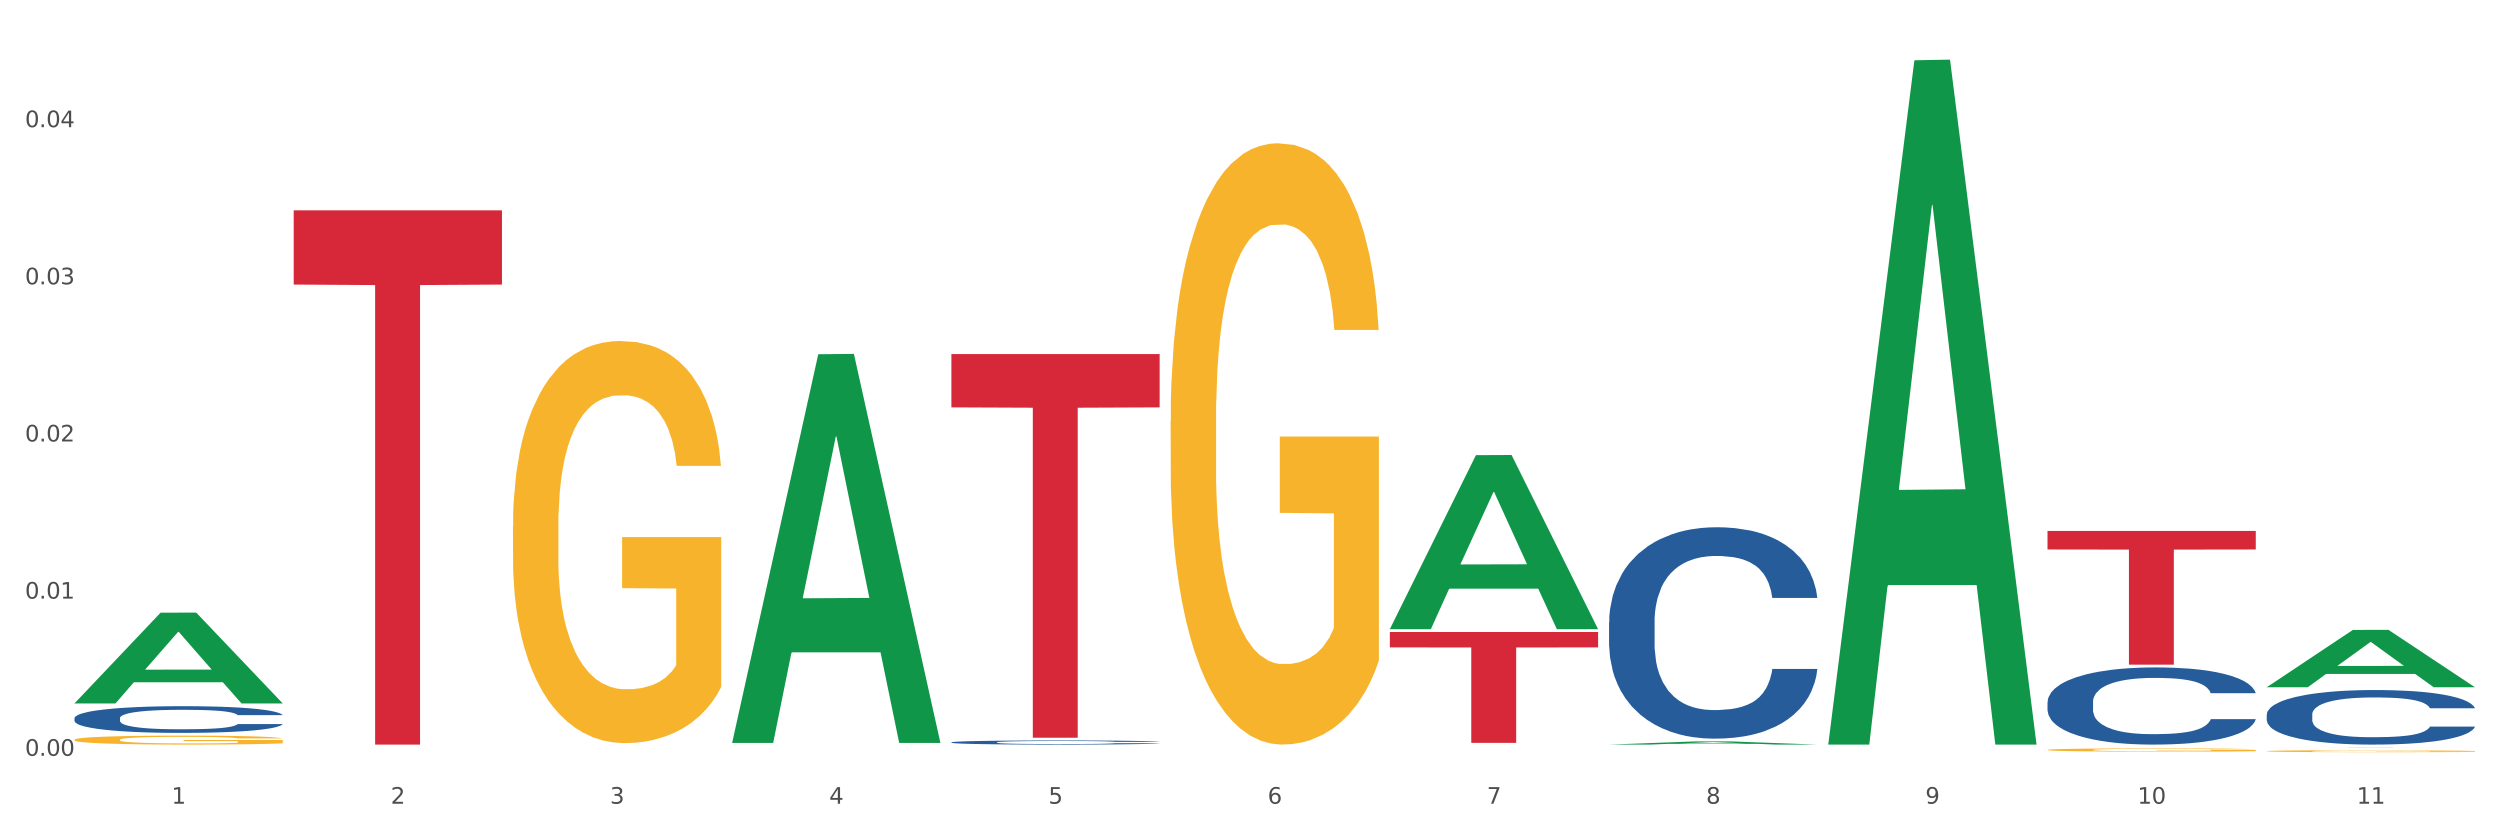 <?xml version="1.0" encoding="utf-8" standalone="no"?>
<!DOCTYPE svg PUBLIC "-//W3C//DTD SVG 1.1//EN"
  "http://www.w3.org/Graphics/SVG/1.1/DTD/svg11.dtd">
<svg xmlns:xlink="http://www.w3.org/1999/xlink" width="1080pt" height="360pt" viewBox="0 0 1080 360" xmlns="http://www.w3.org/2000/svg" version="1.1">
 <rect x="0" y="0" width="1080" height="360" fill="#333333" stroke="none"/>
 <defs>
  <style type="text/css">*{stroke-linejoin: round; stroke-linecap: butt}</style>
 </defs>
 <g id="figure_1">
  <g id="patch_1">
   <path d="M 0 360 
L 1080 360 
L 1080 0 
L 0 0 
z
" style="fill: #ffffff; stroke: #ffffff; stroke-linejoin: miter"/>
  </g>
  <g id="axes_1">
   <g id="matplotlib.axis_1">
    <g id="xtick_1">
     <g id="text_1">
      <!-- 1 -->
      <g style="fill: #4d4d4d" transform="translate(74.106 347.204) scale(0.096 -0.096)">
       <defs>
        <path id="DejaVuSans-31" d="M 794 531 
L 1825 531 
L 1825 4091 
L 703 3866 
L 703 4441 
L 1819 4666 
L 2450 4666 
L 2450 531 
L 3481 531 
L 3481 0 
L 794 0 
L 794 531 
z
" transform="scale(0.016)"/>
       </defs>
       <use xlink:href="#DejaVuSans-31"/>
      </g>
     </g>
    </g>
    <g id="xtick_2">
     <g id="text_2">
      <!-- 2 -->
      <g style="fill: #4d4d4d" transform="translate(168.812 347.204) scale(0.096 -0.096)">
       <defs>
        <path id="DejaVuSans-32" d="M 1228 531 
L 3431 531 
L 3431 0 
L 469 0 
L 469 531 
Q 828 903 1448 1529 
Q 2069 2156 2228 2338 
Q 2531 2678 2651 2914 
Q 2772 3150 2772 3378 
Q 2772 3750 2511 3984 
Q 2250 4219 1831 4219 
Q 1534 4219 1204 4116 
Q 875 4013 500 3803 
L 500 4441 
Q 881 4594 1212 4672 
Q 1544 4750 1819 4750 
Q 2544 4750 2975 4387 
Q 3406 4025 3406 3419 
Q 3406 3131 3298 2873 
Q 3191 2616 2906 2266 
Q 2828 2175 2409 1742 
Q 1991 1309 1228 531 
z
" transform="scale(0.016)"/>
       </defs>
       <use xlink:href="#DejaVuSans-32"/>
      </g>
     </g>
    </g>
    <g id="xtick_3">
     <g id="text_3">
      <!-- 3 -->
      <g style="fill: #4d4d4d" transform="translate(263.517 347.204) scale(0.096 -0.096)">
       <defs>
        <path id="DejaVuSans-33" d="M 2597 2516 
Q 3050 2419 3304 2112 
Q 3559 1806 3559 1356 
Q 3559 666 3084 287 
Q 2609 -91 1734 -91 
Q 1441 -91 1130 -33 
Q 819 25 488 141 
L 488 750 
Q 750 597 1062 519 
Q 1375 441 1716 441 
Q 2309 441 2620 675 
Q 2931 909 2931 1356 
Q 2931 1769 2642 2001 
Q 2353 2234 1838 2234 
L 1294 2234 
L 1294 2753 
L 1863 2753 
Q 2328 2753 2575 2939 
Q 2822 3125 2822 3475 
Q 2822 3834 2567 4026 
Q 2313 4219 1838 4219 
Q 1578 4219 1281 4162 
Q 984 4106 628 3988 
L 628 4550 
Q 988 4650 1302 4700 
Q 1616 4750 1894 4750 
Q 2613 4750 3031 4423 
Q 3450 4097 3450 3541 
Q 3450 3153 3228 2886 
Q 3006 2619 2597 2516 
z
" transform="scale(0.016)"/>
       </defs>
       <use xlink:href="#DejaVuSans-33"/>
      </g>
     </g>
    </g>
    <g id="xtick_4">
     <g id="text_4">
      <!-- 4 -->
      <g style="fill: #4d4d4d" transform="translate(358.223 347.204) scale(0.096 -0.096)">
       <defs>
        <path id="DejaVuSans-34" d="M 2419 4116 
L 825 1625 
L 2419 1625 
L 2419 4116 
z
M 2253 4666 
L 3047 4666 
L 3047 1625 
L 3713 1625 
L 3713 1100 
L 3047 1100 
L 3047 0 
L 2419 0 
L 2419 1100 
L 313 1100 
L 313 1709 
L 2253 4666 
z
" transform="scale(0.016)"/>
       </defs>
       <use xlink:href="#DejaVuSans-34"/>
      </g>
     </g>
    </g>
    <g id="xtick_5">
     <g id="text_5">
      <!-- 5 -->
      <g style="fill: #4d4d4d" transform="translate(452.928 347.204) scale(0.096 -0.096)">
       <defs>
        <path id="DejaVuSans-35" d="M 691 4666 
L 3169 4666 
L 3169 4134 
L 1269 4134 
L 1269 2991 
Q 1406 3038 1543 3061 
Q 1681 3084 1819 3084 
Q 2600 3084 3056 2656 
Q 3513 2228 3513 1497 
Q 3513 744 3044 326 
Q 2575 -91 1722 -91 
Q 1428 -91 1123 -41 
Q 819 9 494 109 
L 494 744 
Q 775 591 1075 516 
Q 1375 441 1709 441 
Q 2250 441 2565 725 
Q 2881 1009 2881 1497 
Q 2881 1984 2565 2268 
Q 2250 2553 1709 2553 
Q 1456 2553 1204 2497 
Q 953 2441 691 2322 
L 691 4666 
z
" transform="scale(0.016)"/>
       </defs>
       <use xlink:href="#DejaVuSans-35"/>
      </g>
     </g>
    </g>
    <g id="xtick_6">
     <g id="text_6">
      <!-- 6 -->
      <g style="fill: #4d4d4d" transform="translate(547.634 347.204) scale(0.096 -0.096)">
       <defs>
        <path id="DejaVuSans-36" d="M 2113 2584 
Q 1688 2584 1439 2293 
Q 1191 2003 1191 1497 
Q 1191 994 1439 701 
Q 1688 409 2113 409 
Q 2538 409 2786 701 
Q 3034 994 3034 1497 
Q 3034 2003 2786 2293 
Q 2538 2584 2113 2584 
z
M 3366 4563 
L 3366 3988 
Q 3128 4100 2886 4159 
Q 2644 4219 2406 4219 
Q 1781 4219 1451 3797 
Q 1122 3375 1075 2522 
Q 1259 2794 1537 2939 
Q 1816 3084 2150 3084 
Q 2853 3084 3261 2657 
Q 3669 2231 3669 1497 
Q 3669 778 3244 343 
Q 2819 -91 2113 -91 
Q 1303 -91 875 529 
Q 447 1150 447 2328 
Q 447 3434 972 4092 
Q 1497 4750 2381 4750 
Q 2619 4750 2861 4703 
Q 3103 4656 3366 4563 
z
" transform="scale(0.016)"/>
       </defs>
       <use xlink:href="#DejaVuSans-36"/>
      </g>
     </g>
    </g>
    <g id="xtick_7">
     <g id="text_7">
      <!-- 7 -->
      <g style="fill: #4d4d4d" transform="translate(642.339 347.204) scale(0.096 -0.096)">
       <defs>
        <path id="DejaVuSans-37" d="M 525 4666 
L 3525 4666 
L 3525 4397 
L 1831 0 
L 1172 0 
L 2766 4134 
L 525 4134 
L 525 4666 
z
" transform="scale(0.016)"/>
       </defs>
       <use xlink:href="#DejaVuSans-37"/>
      </g>
     </g>
    </g>
    <g id="xtick_8">
     <g id="text_8">
      <!-- 8 -->
      <g style="fill: #4d4d4d" transform="translate(737.044 347.204) scale(0.096 -0.096)">
       <defs>
        <path id="DejaVuSans-38" d="M 2034 2216 
Q 1584 2216 1326 1975 
Q 1069 1734 1069 1313 
Q 1069 891 1326 650 
Q 1584 409 2034 409 
Q 2484 409 2743 651 
Q 3003 894 3003 1313 
Q 3003 1734 2745 1975 
Q 2488 2216 2034 2216 
z
M 1403 2484 
Q 997 2584 770 2862 
Q 544 3141 544 3541 
Q 544 4100 942 4425 
Q 1341 4750 2034 4750 
Q 2731 4750 3128 4425 
Q 3525 4100 3525 3541 
Q 3525 3141 3298 2862 
Q 3072 2584 2669 2484 
Q 3125 2378 3379 2068 
Q 3634 1759 3634 1313 
Q 3634 634 3220 271 
Q 2806 -91 2034 -91 
Q 1263 -91 848 271 
Q 434 634 434 1313 
Q 434 1759 690 2068 
Q 947 2378 1403 2484 
z
M 1172 3481 
Q 1172 3119 1398 2916 
Q 1625 2713 2034 2713 
Q 2441 2713 2670 2916 
Q 2900 3119 2900 3481 
Q 2900 3844 2670 4047 
Q 2441 4250 2034 4250 
Q 1625 4250 1398 4047 
Q 1172 3844 1172 3481 
z
" transform="scale(0.016)"/>
       </defs>
       <use xlink:href="#DejaVuSans-38"/>
      </g>
     </g>
    </g>
    <g id="xtick_9">
     <g id="text_9">
      <!-- 9 -->
      <g style="fill: #4d4d4d" transform="translate(831.75 347.204) scale(0.096 -0.096)">
       <defs>
        <path id="DejaVuSans-39" d="M 703 97 
L 703 672 
Q 941 559 1184 500 
Q 1428 441 1663 441 
Q 2288 441 2617 861 
Q 2947 1281 2994 2138 
Q 2813 1869 2534 1725 
Q 2256 1581 1919 1581 
Q 1219 1581 811 2004 
Q 403 2428 403 3163 
Q 403 3881 828 4315 
Q 1253 4750 1959 4750 
Q 2769 4750 3195 4129 
Q 3622 3509 3622 2328 
Q 3622 1225 3098 567 
Q 2575 -91 1691 -91 
Q 1453 -91 1209 -44 
Q 966 3 703 97 
z
M 1959 2075 
Q 2384 2075 2632 2365 
Q 2881 2656 2881 3163 
Q 2881 3666 2632 3958 
Q 2384 4250 1959 4250 
Q 1534 4250 1286 3958 
Q 1038 3666 1038 3163 
Q 1038 2656 1286 2365 
Q 1534 2075 1959 2075 
z
" transform="scale(0.016)"/>
       </defs>
       <use xlink:href="#DejaVuSans-39"/>
      </g>
     </g>
    </g>
    <g id="xtick_10">
     <g id="text_10">
      <!-- 10 -->
      <g style="fill: #4d4d4d" transform="translate(923.401 347.204) scale(0.096 -0.096)">
       <defs>
        <path id="DejaVuSans-30" d="M 2034 4250 
Q 1547 4250 1301 3770 
Q 1056 3291 1056 2328 
Q 1056 1369 1301 889 
Q 1547 409 2034 409 
Q 2525 409 2770 889 
Q 3016 1369 3016 2328 
Q 3016 3291 2770 3770 
Q 2525 4250 2034 4250 
z
M 2034 4750 
Q 2819 4750 3233 4129 
Q 3647 3509 3647 2328 
Q 3647 1150 3233 529 
Q 2819 -91 2034 -91 
Q 1250 -91 836 529 
Q 422 1150 422 2328 
Q 422 3509 836 4129 
Q 1250 4750 2034 4750 
z
" transform="scale(0.016)"/>
       </defs>
       <use xlink:href="#DejaVuSans-31"/>
       <use xlink:href="#DejaVuSans-30" transform="translate(63.623 0)"/>
      </g>
     </g>
    </g>
    <g id="xtick_11">
     <g id="text_11">
      <!-- 11 -->
      <g style="fill: #4d4d4d" transform="translate(1018.107 347.204) scale(0.096 -0.096)">
       <use xlink:href="#DejaVuSans-31"/>
       <use xlink:href="#DejaVuSans-31" transform="translate(63.623 0)"/>
      </g>
     </g>
    </g>
    <g id="xtick_12"/>
    <g id="xtick_13"/>
    <g id="xtick_14"/>
    <g id="xtick_15"/>
    <g id="xtick_16"/>
    <g id="xtick_17"/>
    <g id="xtick_18"/>
    <g id="xtick_19"/>
    <g id="xtick_20"/>
    <g id="xtick_21"/>
   </g>
   <g id="matplotlib.axis_2">
    <g id="ytick_1">
     <g id="text_12">
      <!-- 0.00 -->
      <g style="fill: #4d4d4d" transform="translate(10.8 326.5) scale(0.096 -0.096)">
       <defs>
        <path id="DejaVuSans-2e" d="M 684 794 
L 1344 794 
L 1344 0 
L 684 0 
L 684 794 
z
" transform="scale(0.016)"/>
       </defs>
       <use xlink:href="#DejaVuSans-30"/>
       <use xlink:href="#DejaVuSans-2e" transform="translate(63.623 0)"/>
       <use xlink:href="#DejaVuSans-30" transform="translate(95.41 0)"/>
       <use xlink:href="#DejaVuSans-30" transform="translate(159.033 0)"/>
      </g>
     </g>
    </g>
    <g id="ytick_2">
     <g id="text_13">
      <!-- 0.01 -->
      <g style="fill: #4d4d4d" transform="translate(10.8 258.61) scale(0.096 -0.096)">
       <use xlink:href="#DejaVuSans-30"/>
       <use xlink:href="#DejaVuSans-2e" transform="translate(63.623 0)"/>
       <use xlink:href="#DejaVuSans-30" transform="translate(95.41 0)"/>
       <use xlink:href="#DejaVuSans-31" transform="translate(159.033 0)"/>
      </g>
     </g>
    </g>
    <g id="ytick_3">
     <g id="text_14">
      <!-- 0.02 -->
      <g style="fill: #4d4d4d" transform="translate(10.8 190.72) scale(0.096 -0.096)">
       <use xlink:href="#DejaVuSans-30"/>
       <use xlink:href="#DejaVuSans-2e" transform="translate(63.623 0)"/>
       <use xlink:href="#DejaVuSans-30" transform="translate(95.41 0)"/>
       <use xlink:href="#DejaVuSans-32" transform="translate(159.033 0)"/>
      </g>
     </g>
    </g>
    <g id="ytick_4">
     <g id="text_15">
      <!-- 0.03 -->
      <g style="fill: #4d4d4d" transform="translate(10.8 122.829) scale(0.096 -0.096)">
       <use xlink:href="#DejaVuSans-30"/>
       <use xlink:href="#DejaVuSans-2e" transform="translate(63.623 0)"/>
       <use xlink:href="#DejaVuSans-30" transform="translate(95.41 0)"/>
       <use xlink:href="#DejaVuSans-33" transform="translate(159.033 0)"/>
      </g>
     </g>
    </g>
    <g id="ytick_5">
     <g id="text_16">
      <!-- 0.04 -->
      <g style="fill: #4d4d4d" transform="translate(10.8 54.939) scale(0.096 -0.096)">
       <use xlink:href="#DejaVuSans-30"/>
       <use xlink:href="#DejaVuSans-2e" transform="translate(63.623 0)"/>
       <use xlink:href="#DejaVuSans-30" transform="translate(95.41 0)"/>
       <use xlink:href="#DejaVuSans-34" transform="translate(159.033 0)"/>
      </g>
     </g>
    </g>
    <g id="ytick_6"/>
    <g id="ytick_7"/>
    <g id="ytick_8"/>
    <g id="ytick_9"/>
    <g id="ytick_10"/>
   </g>
   <g id="PolyCollection_1">
    <path d="M 32.175 303.811 
L 32.268 303.774 
L 69.369 264.676 
L 84.766 264.639 
L 122.145 303.885 
L 104.337 303.885 
L 96.267 294.746 
L 57.96 294.746 
L 57.682 294.893 
L 49.891 303.885 
L 32.175 303.885 
L 32.175 303.811 
L 62.783 289.292 
L 91.444 289.255 
L 77.253 273.004 
L 77.067 272.93 
L 76.882 273.041 
L 62.691 289.255 
L 62.783 289.292 
L 32.175 303.811 
z
" clip-path="url(#p8b5f5dcf39)" style="fill: #109648"/>
    <path d="M 221.586 227.583 
L 221.692 227.424 
L 221.692 221.713 
L 221.905 216.795 
L 222.967 204.897 
L 224.56 195.061 
L 225.729 189.825 
L 226.897 185.542 
L 228.278 181.258 
L 229.978 176.816 
L 233.058 170.312 
L 234.97 166.98 
L 237.307 163.49 
L 241.556 158.413 
L 244.636 155.558 
L 247.823 153.178 
L 253.028 150.322 
L 256.427 149.053 
L 260.038 148.101 
L 264.394 147.467 
L 267.686 147.308 
L 274.91 147.784 
L 281.07 149.212 
L 284.045 150.322 
L 287.869 152.226 
L 289.887 153.495 
L 293.18 156.033 
L 296.579 159.365 
L 298.916 162.221 
L 302.421 167.615 
L 305.077 173.009 
L 307.52 179.672 
L 308.794 184.273 
L 309.75 188.556 
L 310.6 193.474 
L 311.45 201.248 
L 292.33 201.248 
L 291.586 195.695 
L 290.418 190.46 
L 288.718 185.383 
L 287.231 182.21 
L 284.682 178.244 
L 282.345 175.706 
L 279.902 173.802 
L 276.928 172.215 
L 274.591 171.422 
L 271.298 170.788 
L 264.818 170.946 
L 260.463 172.215 
L 257.489 173.802 
L 255.577 175.23 
L 253.878 176.816 
L 251.966 179.037 
L 249.735 182.369 
L 248.142 185.383 
L 246.548 189.191 
L 245.274 192.998 
L 244.105 197.44 
L 243.149 202.2 
L 242.406 207.118 
L 241.768 213.146 
L 241.237 223.141 
L 241.237 244.876 
L 241.45 249.794 
L 241.981 256.298 
L 242.618 261.216 
L 243.68 267.086 
L 244.636 271.052 
L 246.442 276.764 
L 248.46 281.523 
L 250.054 284.537 
L 251.647 287.076 
L 254.409 290.566 
L 257.489 293.421 
L 260.145 295.167 
L 263.756 296.753 
L 266.199 297.388 
L 268.324 297.705 
L 273.529 297.705 
L 277.246 297.229 
L 281.389 296.118 
L 284.576 294.691 
L 287.231 292.946 
L 290.206 290.09 
L 292.118 287.393 
L 292.118 254.236 
L 268.749 254.077 
L 268.749 232.025 
L 311.556 232.025 
L 311.556 296.753 
L 309.75 300.085 
L 307.732 303.099 
L 305.608 305.796 
L 302.421 309.128 
L 298.597 312.3 
L 295.198 314.522 
L 291.586 316.425 
L 287.338 318.17 
L 281.814 319.757 
L 278.415 320.391 
L 274.166 320.867 
L 269.174 321.026 
L 264.818 320.709 
L 260.57 319.915 
L 256.108 318.488 
L 251.753 316.425 
L 248.46 314.363 
L 245.167 311.825 
L 241.662 308.493 
L 238.9 305.32 
L 236.776 302.464 
L 234.439 298.815 
L 231.89 294.056 
L 229.978 289.773 
L 228.278 285.331 
L 226.472 279.619 
L 225.198 274.701 
L 223.923 268.514 
L 223.179 263.913 
L 222.33 256.774 
L 221.692 246.779 
L 221.586 227.583 
z
" clip-path="url(#p8b5f5dcf39)" style="fill: #f7b32b"/>
    <path d="M 505.702 181.927 
L 505.809 181.69 
L 505.809 173.149 
L 506.021 165.794 
L 507.083 148.001 
L 508.677 133.292 
L 509.845 125.462 
L 511.014 119.057 
L 512.394 112.651 
L 514.094 106.008 
L 517.174 96.281 
L 519.086 91.299 
L 521.423 86.08 
L 525.672 78.488 
L 528.753 74.217 
L 531.939 70.659 
L 537.144 66.388 
L 540.543 64.49 
L 544.155 63.067 
L 548.51 62.118 
L 551.803 61.88 
L 559.026 62.592 
L 565.187 64.727 
L 568.161 66.388 
L 571.985 69.235 
L 574.003 71.133 
L 577.296 74.929 
L 580.695 79.911 
L 583.032 84.182 
L 586.537 92.248 
L 589.193 100.314 
L 591.636 110.279 
L 592.911 117.159 
L 593.867 123.564 
L 594.717 130.919 
L 595.566 142.544 
L 576.446 142.544 
L 575.703 134.24 
L 574.534 126.411 
L 572.835 118.82 
L 571.348 114.075 
L 568.798 108.143 
L 566.461 104.348 
L 564.018 101.501 
L 561.044 99.128 
L 558.707 97.942 
L 555.414 96.993 
L 548.935 97.23 
L 544.58 99.128 
L 541.606 101.501 
L 539.694 103.636 
L 537.994 106.008 
L 536.082 109.33 
L 533.851 114.312 
L 532.258 118.82 
L 530.665 124.513 
L 529.39 130.207 
L 528.222 136.85 
L 527.266 143.968 
L 526.522 151.322 
L 525.885 160.338 
L 525.354 175.284 
L 525.354 207.787 
L 525.566 215.141 
L 526.097 224.868 
L 526.734 232.223 
L 527.797 241.001 
L 528.753 246.932 
L 530.558 255.473 
L 532.577 262.59 
L 534.17 267.098 
L 535.763 270.894 
L 538.525 276.114 
L 541.606 280.384 
L 544.261 282.994 
L 547.873 285.366 
L 550.316 286.315 
L 552.44 286.79 
L 557.645 286.79 
L 561.363 286.078 
L 565.505 284.417 
L 568.692 282.282 
L 571.348 279.672 
L 574.322 275.402 
L 576.234 271.369 
L 576.234 221.784 
L 552.865 221.547 
L 552.865 188.57 
L 595.673 188.57 
L 595.673 285.366 
L 593.867 290.348 
L 591.849 294.856 
L 589.724 298.889 
L 586.537 303.871 
L 582.713 308.616 
L 579.314 311.938 
L 575.703 314.785 
L 571.454 317.394 
L 565.93 319.767 
L 562.531 320.716 
L 558.282 321.427 
L 553.29 321.665 
L 548.935 321.19 
L 544.686 320.004 
L 540.225 317.869 
L 535.87 314.785 
L 532.577 311.7 
L 529.284 307.904 
L 525.778 302.922 
L 523.017 298.177 
L 520.892 293.907 
L 518.555 288.45 
L 516.006 281.333 
L 514.094 274.927 
L 512.394 268.284 
L 510.589 259.744 
L 509.314 252.389 
L 508.039 243.136 
L 507.296 236.256 
L 506.446 225.58 
L 505.809 210.634 
L 505.702 181.927 
z
" clip-path="url(#p8b5f5dcf39)" style="fill: #f7b32b"/>
    <path d="M 884.524 323.957 
L 884.631 323.955 
L 884.631 323.909 
L 884.843 323.869 
L 885.905 323.773 
L 887.499 323.693 
L 888.667 323.651 
L 889.835 323.616 
L 891.216 323.582 
L 892.916 323.546 
L 895.996 323.493 
L 897.908 323.466 
L 900.245 323.438 
L 904.494 323.397 
L 907.575 323.374 
L 910.761 323.354 
L 915.966 323.331 
L 919.365 323.321 
L 922.977 323.313 
L 927.332 323.308 
L 930.625 323.307 
L 937.848 323.311 
L 944.009 323.322 
L 946.983 323.331 
L 950.807 323.347 
L 952.825 323.357 
L 956.118 323.378 
L 959.517 323.405 
L 961.854 323.428 
L 965.359 323.471 
L 968.015 323.515 
L 970.458 323.569 
L 971.733 323.606 
L 972.689 323.641 
L 973.539 323.681 
L 974.388 323.744 
L 955.268 323.744 
L 954.525 323.699 
L 953.356 323.656 
L 951.657 323.615 
L 950.17 323.589 
L 947.62 323.557 
L 945.283 323.537 
L 942.84 323.521 
L 939.866 323.509 
L 937.529 323.502 
L 934.236 323.497 
L 927.757 323.498 
L 923.402 323.509 
L 920.427 323.521 
L 918.515 323.533 
L 916.816 323.546 
L 914.904 323.564 
L 912.673 323.591 
L 911.08 323.615 
L 909.487 323.646 
L 908.212 323.677 
L 907.043 323.713 
L 906.087 323.751 
L 905.344 323.791 
L 904.707 323.84 
L 904.175 323.921 
L 904.175 324.097 
L 904.388 324.137 
L 904.919 324.189 
L 905.556 324.229 
L 906.619 324.277 
L 907.575 324.309 
L 909.38 324.355 
L 911.399 324.393 
L 912.992 324.418 
L 914.585 324.438 
L 917.347 324.467 
L 920.427 324.49 
L 923.083 324.504 
L 926.695 324.517 
L 929.138 324.522 
L 931.262 324.524 
L 936.467 324.524 
L 940.185 324.521 
L 944.327 324.512 
L 947.514 324.5 
L 950.17 324.486 
L 953.144 324.463 
L 955.056 324.441 
L 955.056 324.173 
L 931.687 324.171 
L 931.687 323.993 
L 974.495 323.993 
L 974.495 324.517 
L 972.689 324.544 
L 970.671 324.568 
L 968.546 324.59 
L 965.359 324.617 
L 961.535 324.643 
L 958.136 324.661 
L 954.525 324.676 
L 950.276 324.69 
L 944.752 324.703 
L 941.353 324.708 
L 937.104 324.712 
L 932.112 324.713 
L 927.757 324.711 
L 923.508 324.704 
L 919.047 324.693 
L 914.691 324.676 
L 911.399 324.659 
L 908.106 324.639 
L 904.6 324.612 
L 901.839 324.586 
L 899.714 324.563 
L 897.377 324.533 
L 894.828 324.495 
L 892.916 324.46 
L 891.216 324.424 
L 889.411 324.378 
L 888.136 324.338 
L 886.861 324.288 
L 886.118 324.251 
L 885.268 324.193 
L 884.631 324.112 
L 884.524 323.957 
z
" clip-path="url(#p8b5f5dcf39)" style="fill: #f7b32b"/>
    <path d="M 979.23 324.488 
L 979.336 324.488 
L 979.336 324.459 
L 979.548 324.435 
L 980.611 324.376 
L 982.204 324.328 
L 983.372 324.302 
L 984.541 324.281 
L 985.922 324.26 
L 987.621 324.238 
L 990.702 324.206 
L 992.614 324.189 
L 994.951 324.172 
L 999.2 324.147 
L 1002.28 324.133 
L 1005.467 324.121 
L 1010.672 324.107 
L 1014.071 324.101 
L 1017.682 324.096 
L 1022.037 324.093 
L 1025.33 324.092 
L 1032.553 324.094 
L 1038.714 324.101 
L 1041.688 324.107 
L 1045.512 324.116 
L 1047.531 324.123 
L 1050.824 324.135 
L 1054.223 324.152 
L 1056.56 324.166 
L 1060.065 324.192 
L 1062.72 324.219 
L 1065.164 324.252 
L 1066.438 324.275 
L 1067.394 324.296 
L 1068.244 324.32 
L 1069.094 324.358 
L 1049.974 324.358 
L 1049.23 324.331 
L 1048.062 324.305 
L 1046.362 324.28 
L 1044.875 324.264 
L 1042.326 324.245 
L 1039.989 324.232 
L 1037.546 324.223 
L 1034.572 324.215 
L 1032.235 324.211 
L 1028.942 324.208 
L 1022.462 324.209 
L 1018.107 324.215 
L 1015.133 324.223 
L 1013.221 324.23 
L 1011.521 324.238 
L 1009.609 324.249 
L 1007.379 324.265 
L 1005.785 324.28 
L 1004.192 324.299 
L 1002.917 324.318 
L 1001.749 324.34 
L 1000.793 324.363 
L 1000.049 324.387 
L 999.412 324.417 
L 998.881 324.466 
L 998.881 324.574 
L 999.093 324.598 
L 999.624 324.63 
L 1000.262 324.654 
L 1001.324 324.683 
L 1002.28 324.703 
L 1004.086 324.731 
L 1006.104 324.755 
L 1007.697 324.769 
L 1009.291 324.782 
L 1012.052 324.799 
L 1015.133 324.813 
L 1017.788 324.822 
L 1021.4 324.83 
L 1023.843 324.833 
L 1025.968 324.834 
L 1031.172 324.834 
L 1034.89 324.832 
L 1039.033 324.827 
L 1042.22 324.82 
L 1044.875 324.811 
L 1047.849 324.797 
L 1049.761 324.783 
L 1049.761 324.62 
L 1026.392 324.619 
L 1026.392 324.51 
L 1069.2 324.51 
L 1069.2 324.83 
L 1067.394 324.846 
L 1065.376 324.861 
L 1063.252 324.874 
L 1060.065 324.891 
L 1056.241 324.906 
L 1052.842 324.917 
L 1049.23 324.927 
L 1044.981 324.935 
L 1039.458 324.943 
L 1036.059 324.946 
L 1031.81 324.949 
L 1026.817 324.95 
L 1022.462 324.948 
L 1018.213 324.944 
L 1013.752 324.937 
L 1009.397 324.927 
L 1006.104 324.917 
L 1002.811 324.904 
L 999.306 324.888 
L 996.544 324.872 
L 994.42 324.858 
L 992.083 324.84 
L 989.533 324.816 
L 987.621 324.795 
L 985.922 324.773 
L 984.116 324.745 
L 982.841 324.721 
L 981.567 324.69 
L 980.823 324.668 
L 979.973 324.632 
L 979.336 324.583 
L 979.23 324.488 
z
" clip-path="url(#p8b5f5dcf39)" style="fill: #f7b32b"/>
    <path d="M 979.23 308.687 
L 979.336 308.666 
L 979.336 308.063 
L 979.655 307.245 
L 980.825 305.739 
L 982.314 304.598 
L 984.866 303.264 
L 986.249 302.704 
L 988.057 302.08 
L 991.779 301.068 
L 996.033 300.208 
L 999.01 299.734 
L 1001.244 299.433 
L 1006.242 298.895 
L 1009.114 298.658 
L 1012.091 298.464 
L 1014.644 298.335 
L 1018.898 298.185 
L 1022.301 298.12 
L 1026.236 298.098 
L 1029.532 298.12 
L 1033.893 298.206 
L 1040.273 298.464 
L 1042.719 298.615 
L 1046.016 298.873 
L 1049.419 299.218 
L 1052.184 299.562 
L 1055.375 300.057 
L 1058.672 300.703 
L 1061.862 301.52 
L 1064.095 302.274 
L 1065.903 303.07 
L 1067.498 304.038 
L 1068.668 305.093 
L 1069.2 305.975 
L 1049.738 305.975 
L 1049.207 305.179 
L 1048.143 304.318 
L 1047.08 303.737 
L 1045.91 303.264 
L 1044.102 302.726 
L 1042.507 302.381 
L 1039.848 301.972 
L 1037.402 301.714 
L 1035.381 301.563 
L 1032.935 301.434 
L 1027.724 301.305 
L 1024.002 301.305 
L 1021.663 301.348 
L 1018.791 301.456 
L 1016.345 301.606 
L 1013.474 301.865 
L 1011.24 302.145 
L 1009.007 302.51 
L 1007.731 302.769 
L 1005.817 303.242 
L 1004.541 303.63 
L 1002.839 304.297 
L 1001.882 304.77 
L 1000.18 305.997 
L 999.436 306.901 
L 999.117 307.525 
L 998.904 308.214 
L 998.904 311.571 
L 999.542 313.078 
L 1000.074 313.723 
L 1000.925 314.455 
L 1002.52 315.402 
L 1004.86 316.327 
L 1007.306 316.994 
L 1009.326 317.403 
L 1011.24 317.705 
L 1013.155 317.941 
L 1015.494 318.157 
L 1017.409 318.286 
L 1020.28 318.415 
L 1023.683 318.479 
L 1026.342 318.479 
L 1031.766 318.372 
L 1034.212 318.264 
L 1036.551 318.114 
L 1039.104 317.877 
L 1041.124 317.619 
L 1042.294 317.425 
L 1044.208 317.016 
L 1045.697 316.586 
L 1046.973 316.091 
L 1047.824 315.66 
L 1048.781 315.014 
L 1049.526 314.283 
L 1049.738 313.895 
L 1069.2 313.895 
L 1068.775 314.67 
L 1068.03 315.423 
L 1066.541 316.435 
L 1065.371 317.016 
L 1063.564 317.726 
L 1061.649 318.329 
L 1058.991 318.996 
L 1056.545 319.491 
L 1053.992 319.921 
L 1051.227 320.309 
L 1046.229 320.847 
L 1044.421 320.998 
L 1040.592 321.256 
L 1037.615 321.406 
L 1033.254 321.557 
L 1028.788 321.643 
L 1024.109 321.665 
L 1019.961 321.622 
L 1015.388 321.493 
L 1012.517 321.363 
L 1009.326 321.17 
L 1005.604 320.868 
L 1002.095 320.503 
L 998.798 320.072 
L 995.714 319.577 
L 992.842 319.018 
L 989.12 318.092 
L 986.355 317.188 
L 984.334 316.349 
L 982.952 315.639 
L 981.569 314.735 
L 980.825 314.111 
L 979.655 312.604 
L 979.23 311.205 
L 979.23 308.687 
z
" clip-path="url(#p8b5f5dcf39)" style="fill: #255c99"/>
    <path d="M 884.524 303.303 
L 884.631 303.273 
L 884.631 302.42 
L 884.95 301.263 
L 886.12 299.131 
L 887.608 297.517 
L 890.161 295.629 
L 891.543 294.838 
L 893.351 293.955 
L 897.073 292.523 
L 901.327 291.305 
L 904.305 290.636 
L 906.538 290.209 
L 911.537 289.448 
L 914.408 289.113 
L 917.386 288.839 
L 919.938 288.656 
L 924.192 288.443 
L 927.595 288.352 
L 931.53 288.321 
L 934.827 288.352 
L 939.187 288.474 
L 945.568 288.839 
L 948.014 289.052 
L 951.311 289.418 
L 954.714 289.905 
L 957.479 290.392 
L 960.669 291.092 
L 963.966 292.006 
L 967.157 293.163 
L 969.39 294.229 
L 971.198 295.355 
L 972.793 296.726 
L 973.963 298.218 
L 974.495 299.466 
L 955.033 299.466 
L 954.501 298.34 
L 953.438 297.122 
L 952.374 296.299 
L 951.204 295.629 
L 949.396 294.868 
L 947.801 294.381 
L 945.143 293.802 
L 942.697 293.437 
L 940.676 293.224 
L 938.23 293.041 
L 933.019 292.858 
L 929.297 292.858 
L 926.957 292.919 
L 924.086 293.072 
L 921.64 293.285 
L 918.768 293.65 
L 916.535 294.046 
L 914.302 294.564 
L 913.026 294.929 
L 911.111 295.599 
L 909.835 296.147 
L 908.134 297.091 
L 907.176 297.761 
L 905.475 299.497 
L 904.73 300.776 
L 904.411 301.659 
L 904.199 302.633 
L 904.199 307.383 
L 904.837 309.515 
L 905.368 310.428 
L 906.219 311.464 
L 907.814 312.804 
L 910.154 314.113 
L 912.6 315.057 
L 914.621 315.635 
L 916.535 316.062 
L 918.449 316.397 
L 920.789 316.701 
L 922.703 316.884 
L 925.575 317.067 
L 928.978 317.158 
L 931.636 317.158 
L 937.06 317.006 
L 939.506 316.854 
L 941.846 316.64 
L 944.398 316.305 
L 946.419 315.94 
L 947.589 315.666 
L 949.503 315.087 
L 950.992 314.478 
L 952.268 313.778 
L 953.119 313.169 
L 954.076 312.255 
L 954.82 311.22 
L 955.033 310.672 
L 974.495 310.672 
L 974.069 311.768 
L 973.325 312.834 
L 971.836 314.265 
L 970.666 315.087 
L 968.858 316.092 
L 966.944 316.945 
L 964.285 317.889 
L 961.839 318.589 
L 959.287 319.198 
L 956.522 319.746 
L 951.523 320.508 
L 949.715 320.721 
L 945.887 321.086 
L 942.909 321.299 
L 938.549 321.512 
L 934.082 321.634 
L 929.403 321.665 
L 925.256 321.604 
L 920.683 321.421 
L 917.811 321.238 
L 914.621 320.964 
L 910.899 320.538 
L 907.389 320.02 
L 904.092 319.411 
L 901.008 318.711 
L 898.137 317.919 
L 894.415 316.61 
L 891.65 315.331 
L 889.629 314.143 
L 888.246 313.139 
L 886.864 311.86 
L 886.12 310.977 
L 884.95 308.845 
L 884.524 306.866 
L 884.524 303.303 
z
" clip-path="url(#p8b5f5dcf39)" style="fill: #255c99"/>
    <path d="M 695.113 268.806 
L 695.22 268.723 
L 695.22 266.388 
L 695.539 263.218 
L 696.709 257.38 
L 698.197 252.959 
L 700.75 247.788 
L 702.132 245.62 
L 703.94 243.201 
L 707.662 239.281 
L 711.916 235.945 
L 714.894 234.11 
L 717.127 232.942 
L 722.126 230.857 
L 724.997 229.94 
L 727.975 229.189 
L 730.527 228.689 
L 734.781 228.105 
L 738.184 227.855 
L 742.119 227.771 
L 745.416 227.855 
L 749.776 228.188 
L 756.157 229.189 
L 758.603 229.773 
L 761.9 230.774 
L 765.303 232.108 
L 768.068 233.443 
L 771.258 235.361 
L 774.555 237.863 
L 777.746 241.033 
L 779.979 243.952 
L 781.787 247.038 
L 783.382 250.791 
L 784.552 254.878 
L 785.084 258.297 
L 765.622 258.297 
L 765.09 255.211 
L 764.027 251.875 
L 762.963 249.623 
L 761.793 247.788 
L 759.985 245.703 
L 758.39 244.369 
L 755.732 242.784 
L 753.286 241.783 
L 751.265 241.199 
L 748.819 240.699 
L 743.608 240.199 
L 739.886 240.199 
L 737.546 240.365 
L 734.675 240.782 
L 732.229 241.366 
L 729.357 242.367 
L 727.124 243.451 
L 724.891 244.869 
L 723.615 245.87 
L 721.7 247.705 
L 720.424 249.206 
L 718.723 251.792 
L 717.765 253.627 
L 716.064 258.381 
L 715.319 261.884 
L 715 264.303 
L 714.788 266.971 
L 714.788 279.983 
L 715.426 285.821 
L 715.958 288.323 
L 716.808 291.159 
L 718.404 294.829 
L 720.743 298.415 
L 723.189 301.001 
L 725.21 302.585 
L 727.124 303.753 
L 729.038 304.671 
L 731.378 305.505 
L 733.292 306.005 
L 736.164 306.505 
L 739.567 306.756 
L 742.225 306.756 
L 747.649 306.339 
L 750.095 305.922 
L 752.435 305.338 
L 754.987 304.42 
L 757.008 303.419 
L 758.178 302.669 
L 760.092 301.084 
L 761.581 299.416 
L 762.857 297.498 
L 763.708 295.83 
L 764.665 293.327 
L 765.409 290.492 
L 765.622 288.99 
L 785.084 288.99 
L 784.658 291.993 
L 783.914 294.912 
L 782.425 298.832 
L 781.255 301.084 
L 779.447 303.836 
L 777.533 306.172 
L 774.874 308.757 
L 772.428 310.676 
L 769.876 312.344 
L 767.111 313.845 
L 762.112 315.93 
L 760.305 316.514 
L 756.476 317.515 
L 753.498 318.099 
L 749.138 318.683 
L 744.671 319.016 
L 739.992 319.1 
L 735.845 318.933 
L 731.272 318.432 
L 728.4 317.932 
L 725.21 317.181 
L 721.488 316.014 
L 717.978 314.596 
L 714.681 312.928 
L 711.597 311.009 
L 708.726 308.841 
L 705.004 305.254 
L 702.239 301.751 
L 700.218 298.499 
L 698.836 295.746 
L 697.453 292.243 
L 696.709 289.824 
L 695.539 283.986 
L 695.113 278.565 
L 695.113 268.806 
z
" clip-path="url(#p8b5f5dcf39)" style="fill: #255c99"/>
    <path d="M 410.997 320.68 
L 411.103 320.678 
L 411.103 320.633 
L 411.422 320.571 
L 412.592 320.456 
L 414.081 320.37 
L 416.633 320.269 
L 418.016 320.226 
L 419.824 320.179 
L 423.546 320.102 
L 427.8 320.037 
L 430.778 320.001 
L 433.011 319.978 
L 438.009 319.937 
L 440.881 319.919 
L 443.858 319.904 
L 446.411 319.895 
L 450.665 319.883 
L 454.068 319.878 
L 458.003 319.877 
L 461.299 319.878 
L 465.66 319.885 
L 472.041 319.904 
L 474.487 319.916 
L 477.783 319.935 
L 481.186 319.961 
L 483.951 319.988 
L 487.142 320.025 
L 490.439 320.074 
L 493.629 320.136 
L 495.862 320.193 
L 497.67 320.254 
L 499.266 320.327 
L 500.435 320.407 
L 500.967 320.474 
L 481.505 320.474 
L 480.974 320.414 
L 479.91 320.349 
L 478.847 320.304 
L 477.677 320.269 
L 475.869 320.228 
L 474.274 320.202 
L 471.615 320.171 
L 469.169 320.151 
L 467.149 320.139 
L 464.703 320.13 
L 459.491 320.12 
L 455.769 320.12 
L 453.43 320.123 
L 450.558 320.131 
L 448.112 320.143 
L 445.241 320.162 
L 443.008 320.184 
L 440.774 320.211 
L 439.498 320.231 
L 437.584 320.267 
L 436.308 320.296 
L 434.606 320.347 
L 433.649 320.383 
L 431.947 320.476 
L 431.203 320.544 
L 430.884 320.592 
L 430.671 320.644 
L 430.671 320.899 
L 431.309 321.013 
L 431.841 321.062 
L 432.692 321.118 
L 434.287 321.19 
L 436.627 321.26 
L 439.073 321.31 
L 441.093 321.341 
L 443.008 321.364 
L 444.922 321.382 
L 447.262 321.399 
L 449.176 321.408 
L 452.047 321.418 
L 455.45 321.423 
L 458.109 321.423 
L 463.533 321.415 
L 465.979 321.407 
L 468.318 321.395 
L 470.871 321.377 
L 472.891 321.358 
L 474.061 321.343 
L 475.975 321.312 
L 477.464 321.279 
L 478.74 321.242 
L 479.591 321.209 
L 480.548 321.16 
L 481.293 321.105 
L 481.505 321.075 
L 500.967 321.075 
L 500.542 321.134 
L 499.797 321.191 
L 498.308 321.268 
L 497.139 321.312 
L 495.331 321.366 
L 493.416 321.412 
L 490.758 321.462 
L 488.312 321.5 
L 485.759 321.532 
L 482.994 321.562 
L 477.996 321.603 
L 476.188 321.614 
L 472.36 321.634 
L 469.382 321.645 
L 465.022 321.657 
L 460.555 321.663 
L 455.876 321.665 
L 451.728 321.661 
L 447.155 321.652 
L 444.284 321.642 
L 441.093 321.627 
L 437.371 321.604 
L 433.862 321.577 
L 430.565 321.544 
L 427.481 321.506 
L 424.609 321.464 
L 420.887 321.394 
L 418.122 321.325 
L 416.102 321.261 
L 414.719 321.207 
L 413.337 321.139 
L 412.592 321.092 
L 411.422 320.977 
L 410.997 320.871 
L 410.997 320.68 
z
" clip-path="url(#p8b5f5dcf39)" style="fill: #255c99"/>
    <path d="M 32.175 310.254 
L 32.281 310.244 
L 32.281 309.949 
L 32.6 309.549 
L 33.77 308.812 
L 35.259 308.254 
L 37.811 307.601 
L 39.194 307.327 
L 41.002 307.021 
L 44.724 306.527 
L 48.978 306.105 
L 51.956 305.874 
L 54.189 305.726 
L 59.187 305.463 
L 62.059 305.347 
L 65.036 305.252 
L 67.589 305.189 
L 71.843 305.115 
L 75.246 305.084 
L 79.181 305.073 
L 82.477 305.084 
L 86.838 305.126 
L 93.219 305.252 
L 95.665 305.326 
L 98.961 305.452 
L 102.365 305.621 
L 105.13 305.789 
L 108.32 306.032 
L 111.617 306.348 
L 114.807 306.748 
L 117.041 307.116 
L 118.848 307.506 
L 120.444 307.98 
L 121.613 308.496 
L 122.145 308.928 
L 102.684 308.928 
L 102.152 308.538 
L 101.088 308.117 
L 100.025 307.832 
L 98.855 307.601 
L 97.047 307.337 
L 95.452 307.169 
L 92.793 306.969 
L 90.347 306.842 
L 88.327 306.769 
L 85.881 306.706 
L 80.67 306.642 
L 76.947 306.642 
L 74.608 306.663 
L 71.736 306.716 
L 69.29 306.79 
L 66.419 306.916 
L 64.186 307.053 
L 61.952 307.232 
L 60.676 307.358 
L 58.762 307.59 
L 57.486 307.78 
L 55.784 308.106 
L 54.827 308.338 
L 53.126 308.938 
L 52.381 309.38 
L 52.062 309.686 
L 51.849 310.023 
L 51.849 311.665 
L 52.487 312.403 
L 53.019 312.719 
L 53.87 313.077 
L 55.465 313.54 
L 57.805 313.993 
L 60.251 314.319 
L 62.271 314.519 
L 64.186 314.667 
L 66.1 314.783 
L 68.44 314.888 
L 70.354 314.951 
L 73.225 315.014 
L 76.628 315.046 
L 79.287 315.046 
L 84.711 314.993 
L 87.157 314.94 
L 89.496 314.867 
L 92.049 314.751 
L 94.069 314.625 
L 95.239 314.53 
L 97.153 314.33 
L 98.642 314.119 
L 99.919 313.877 
L 100.769 313.666 
L 101.726 313.35 
L 102.471 312.992 
L 102.684 312.803 
L 122.145 312.803 
L 121.72 313.182 
L 120.975 313.55 
L 119.487 314.045 
L 118.317 314.33 
L 116.509 314.677 
L 114.595 314.972 
L 111.936 315.299 
L 109.49 315.541 
L 106.937 315.751 
L 104.172 315.941 
L 99.174 316.204 
L 97.366 316.278 
L 93.538 316.404 
L 90.56 316.478 
L 86.2 316.552 
L 81.733 316.594 
L 77.054 316.604 
L 72.906 316.583 
L 68.333 316.52 
L 65.462 316.457 
L 62.271 316.362 
L 58.549 316.215 
L 55.04 316.036 
L 51.743 315.825 
L 48.659 315.583 
L 45.788 315.309 
L 42.065 314.856 
L 39.3 314.414 
L 37.28 314.003 
L 35.897 313.656 
L 34.515 313.213 
L 33.77 312.908 
L 32.6 312.171 
L 32.175 311.486 
L 32.175 310.254 
z
" clip-path="url(#p8b5f5dcf39)" style="fill: #255c99"/>
    <path d="M 126.88 90.856 
L 216.851 90.856 
L 216.851 122.931 
L 181.46 123.148 
L 181.46 321.665 
L 162.058 321.665 
L 162.058 123.148 
L 126.88 122.931 
L 126.88 91.073 
L 126.88 90.856 
z
" clip-path="url(#p8b5f5dcf39)" style="fill: #d62839"/>
    <path d="M 410.997 152.949 
L 500.967 152.949 
L 500.967 175.981 
L 465.576 176.137 
L 465.576 318.688 
L 446.175 318.688 
L 446.175 176.137 
L 410.997 175.981 
L 410.997 153.104 
L 410.997 152.949 
z
" clip-path="url(#p8b5f5dcf39)" style="fill: #d62839"/>
    <path d="M 600.408 273.012 
L 690.378 273.012 
L 690.378 279.67 
L 654.987 279.715 
L 654.987 320.926 
L 635.586 320.926 
L 635.586 279.715 
L 600.408 279.67 
L 600.408 273.057 
L 600.408 273.012 
z
" clip-path="url(#p8b5f5dcf39)" style="fill: #d62839"/>
    <path d="M 32.175 319.582 
L 32.281 319.578 
L 32.281 319.451 
L 32.494 319.341 
L 33.556 319.076 
L 35.149 318.857 
L 36.318 318.74 
L 37.486 318.645 
L 38.867 318.549 
L 40.567 318.45 
L 43.647 318.305 
L 45.559 318.231 
L 47.896 318.153 
L 52.145 318.04 
L 55.225 317.977 
L 58.412 317.924 
L 63.617 317.86 
L 67.016 317.832 
L 70.627 317.81 
L 74.983 317.796 
L 78.275 317.793 
L 85.499 317.803 
L 91.659 317.835 
L 94.634 317.86 
L 98.458 317.902 
L 100.476 317.931 
L 103.769 317.987 
L 107.168 318.061 
L 109.505 318.125 
L 113.01 318.245 
L 115.666 318.366 
L 118.109 318.514 
L 119.383 318.617 
L 120.339 318.712 
L 121.189 318.822 
L 122.039 318.995 
L 102.919 318.995 
L 102.175 318.871 
L 101.007 318.754 
L 99.307 318.641 
L 97.82 318.571 
L 95.271 318.482 
L 92.934 318.426 
L 90.491 318.383 
L 87.517 318.348 
L 85.18 318.33 
L 81.887 318.316 
L 75.407 318.32 
L 71.052 318.348 
L 68.078 318.383 
L 66.166 318.415 
L 64.467 318.45 
L 62.555 318.5 
L 60.324 318.574 
L 58.731 318.641 
L 57.137 318.726 
L 55.863 318.811 
L 54.694 318.91 
L 53.738 319.016 
L 52.995 319.126 
L 52.357 319.26 
L 51.826 319.483 
L 51.826 319.967 
L 52.039 320.077 
L 52.57 320.222 
L 53.207 320.332 
L 54.269 320.462 
L 55.225 320.551 
L 57.031 320.678 
L 59.049 320.784 
L 60.643 320.851 
L 62.236 320.908 
L 64.998 320.986 
L 68.078 321.049 
L 70.734 321.088 
L 74.345 321.124 
L 76.788 321.138 
L 78.913 321.145 
L 84.118 321.145 
L 87.835 321.134 
L 91.978 321.11 
L 95.165 321.078 
L 97.82 321.039 
L 100.795 320.975 
L 102.707 320.915 
L 102.707 320.176 
L 79.338 320.172 
L 79.338 319.681 
L 122.145 319.681 
L 122.145 321.124 
L 120.339 321.198 
L 118.321 321.265 
L 116.197 321.325 
L 113.01 321.399 
L 109.186 321.47 
L 105.787 321.52 
L 102.175 321.562 
L 97.927 321.601 
L 92.403 321.636 
L 89.004 321.651 
L 84.755 321.661 
L 79.763 321.665 
L 75.407 321.658 
L 71.159 321.64 
L 66.697 321.608 
L 62.342 321.562 
L 59.049 321.516 
L 55.756 321.46 
L 52.251 321.385 
L 49.489 321.315 
L 47.365 321.251 
L 45.028 321.17 
L 42.479 321.064 
L 40.567 320.968 
L 38.867 320.869 
L 37.061 320.742 
L 35.787 320.632 
L 34.512 320.494 
L 33.768 320.392 
L 32.919 320.233 
L 32.281 320.01 
L 32.175 319.582 
z
" clip-path="url(#p8b5f5dcf39)" style="fill: #f7b32b"/>
    <path d="M 979.23 322.853 
L 1069.2 322.853 
L 1069.2 322.86 
L 1033.809 322.86 
L 1033.809 322.904 
L 1014.408 322.904 
L 1014.408 322.86 
L 979.23 322.86 
L 979.23 322.853 
L 979.23 322.853 
z
" clip-path="url(#p8b5f5dcf39)" style="fill: #d62839"/>
    <path d="M 884.524 229.349 
L 974.495 229.349 
L 974.495 237.379 
L 939.103 237.433 
L 939.103 287.133 
L 919.702 287.133 
L 919.702 237.433 
L 884.524 237.379 
L 884.524 229.403 
L 884.524 229.349 
z
" clip-path="url(#p8b5f5dcf39)" style="fill: #d62839"/>
    <path d="M 789.819 321.109 
L 789.912 320.831 
L 827.013 26.037 
L 842.41 25.759 
L 879.789 321.665 
L 861.981 321.665 
L 853.911 252.759 
L 815.604 252.759 
L 815.326 253.87 
L 807.535 321.665 
L 789.819 321.665 
L 789.819 321.109 
L 820.427 211.638 
L 849.088 211.36 
L 834.897 88.83 
L 834.711 88.275 
L 834.526 89.108 
L 820.335 211.36 
L 820.427 211.638 
L 789.819 321.109 
z
" clip-path="url(#p8b5f5dcf39)" style="fill: #109648"/>
    <path d="M 695.113 321.662 
L 695.206 321.661 
L 732.307 320.289 
L 747.704 320.288 
L 785.084 321.665 
L 767.275 321.665 
L 759.206 321.344 
L 720.899 321.344 
L 720.62 321.349 
L 712.829 321.665 
L 695.113 321.665 
L 695.113 321.662 
L 725.722 321.153 
L 754.382 321.151 
L 740.191 320.581 
L 740.006 320.579 
L 739.82 320.583 
L 725.629 321.151 
L 725.722 321.153 
L 695.113 321.662 
z
" clip-path="url(#p8b5f5dcf39)" style="fill: #109648"/>
    <path d="M 600.408 271.682 
L 600.501 271.611 
L 637.602 196.63 
L 652.999 196.559 
L 690.378 271.823 
L 672.57 271.823 
L 664.5 254.297 
L 626.193 254.297 
L 625.915 254.58 
L 618.124 271.823 
L 600.408 271.823 
L 600.408 271.682 
L 631.016 243.838 
L 659.677 243.767 
L 645.486 212.601 
L 645.3 212.46 
L 645.115 212.672 
L 630.924 243.767 
L 631.016 243.838 
L 600.408 271.682 
z
" clip-path="url(#p8b5f5dcf39)" style="fill: #109648"/>
    <path d="M 979.23 296.863 
L 979.323 296.84 
L 1016.424 272.124 
L 1031.821 272.101 
L 1069.2 296.91 
L 1051.391 296.91 
L 1043.322 291.133 
L 1005.015 291.133 
L 1004.737 291.226 
L 996.946 296.91 
L 979.23 296.91 
L 979.23 296.863 
L 1009.838 287.685 
L 1038.499 287.662 
L 1024.308 277.389 
L 1024.122 277.342 
L 1023.937 277.412 
L 1009.745 287.662 
L 1009.838 287.685 
L 979.23 296.863 
z
" clip-path="url(#p8b5f5dcf39)" style="fill: #109648"/>
    <path d="M 316.291 320.638 
L 316.384 320.48 
L 353.485 153.032 
L 368.882 152.875 
L 406.262 320.953 
L 388.453 320.953 
L 380.384 281.814 
L 342.077 281.814 
L 341.798 282.445 
L 334.007 320.953 
L 316.291 320.953 
L 316.291 320.638 
L 346.9 258.456 
L 375.56 258.299 
L 361.369 188.7 
L 361.184 188.384 
L 360.998 188.858 
L 346.807 258.299 
L 346.9 258.456 
L 316.291 320.638 
z
" clip-path="url(#p8b5f5dcf39)" style="fill: #109648"/>
   </g>
  </g>
 </g>
 <defs>
  <clipPath id="p8b5f5dcf39">
   <rect x="32.175" y="10.8" width="1037.025" height="329.109"/>
  </clipPath>
 </defs>
</svg>
